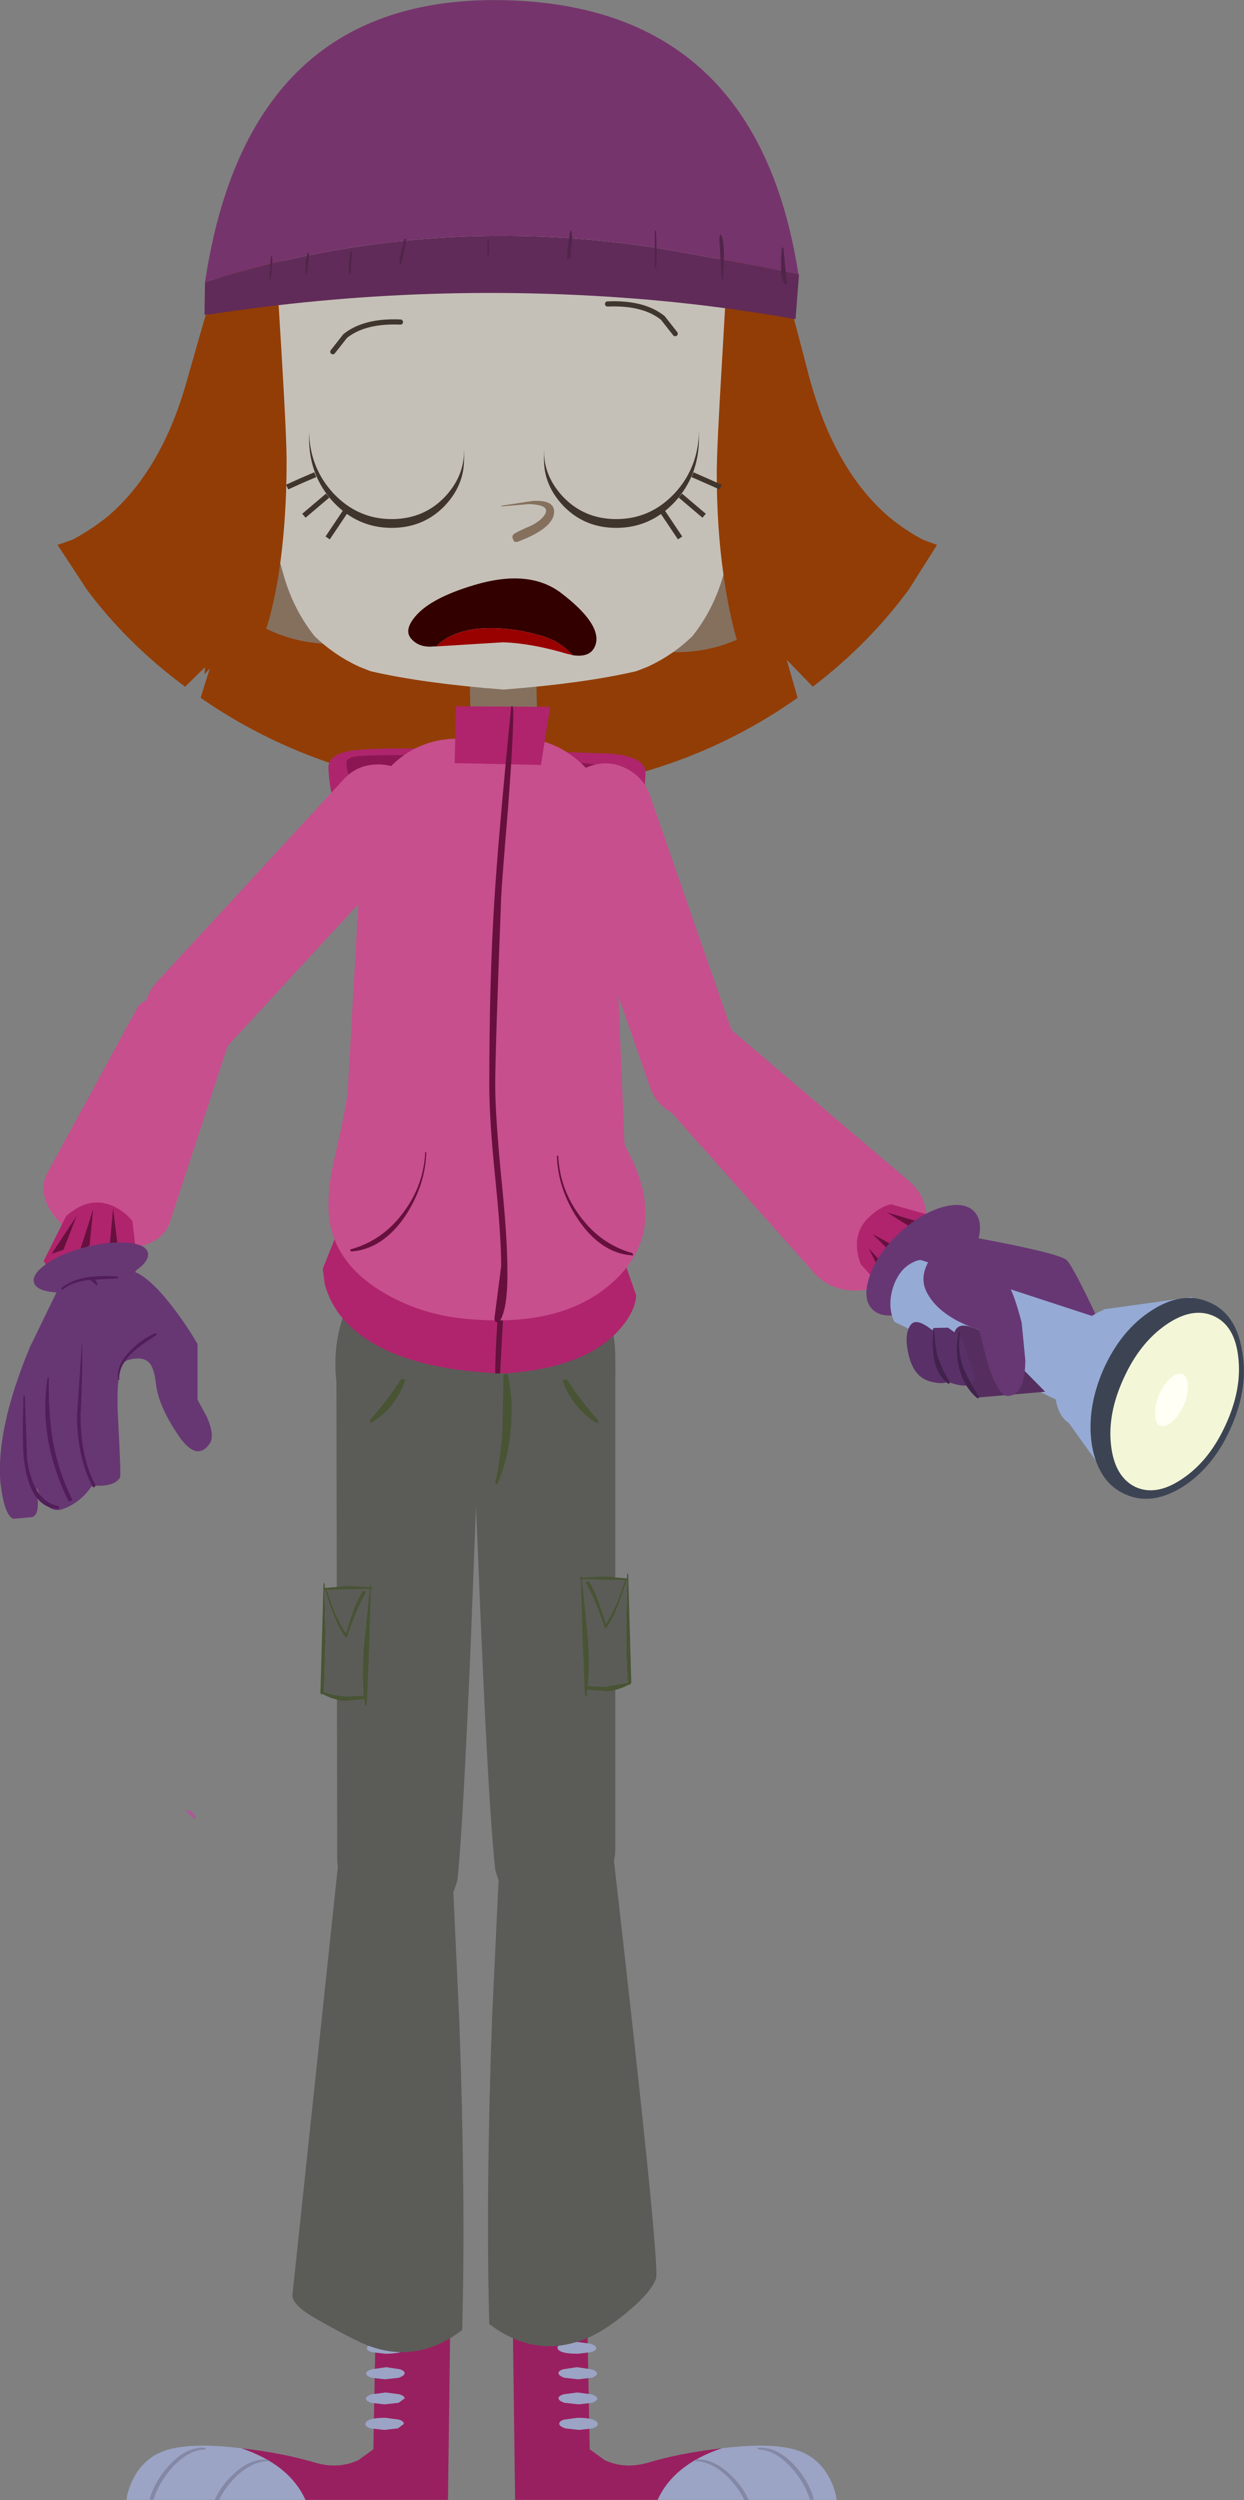 <?xml version="1.0" encoding="UTF-8" standalone="no"?>
<svg xmlns:xlink="http://www.w3.org/1999/xlink" height="484.05px" width="240.9px" xmlns="http://www.w3.org/2000/svg">
  <rect width="100%" height="100%" fill="#808080" stroke="none"/>
  <g transform="matrix(1.0, 0.0, 0.0, 1.0, -475.4, -447.25)">
    <path d="M629.3 509.55 L632.15 520.4 Q636.95 538.15 647.45 547.25 650.7 549.95 654.15 551.75 L656.85 552.75 651.35 561.45 Q643.6 571.95 632.8 580.2 L627.75 575.0 629.85 582.35 Q613.1 594.2 592.45 598.6 584.5 600.25 576.35 600.85 L576.35 601.1 573.0 601.0 570.45 601.1 570.45 600.95 Q561.3 600.3 552.65 598.6 531.3 594.2 514.25 582.35 L516.55 575.0 511.25 580.2 Q500.1 571.95 492.25 561.45 L486.55 552.75 489.4 551.75 Q492.85 549.95 496.25 547.25 506.9 538.15 511.75 520.4 L514.85 509.55 Q517.4 500.9 520.95 493.7 L623.2 493.7 Q626.6 500.9 629.3 509.55" fill="#923d06" fill-rule="evenodd" stroke="none"/>
    <path d="M615.2 921.25 Q605.85 924.4 602.75 931.25 L575.15 931.25 574.7 896.8 589.15 897.3 589.6 921.45 592.5 923.55 Q596.3 925.3 600.65 924.1 607.15 922.15 615.2 921.25" fill="#992060" fill-rule="evenodd" stroke="none"/>
    <path d="M629.15 921.45 Q633.85 922.75 636.1 927.15 637.2 929.35 637.4 931.25 L602.75 931.25 Q605.85 924.4 615.2 921.25 624.15 920.15 629.15 921.45" fill="#9ba4c5" fill-rule="evenodd" stroke="none"/>
    <path d="M590.85 901.8 Q590.95 902.35 589.85 902.65 L587.3 902.95 Q583.5 902.95 583.35 901.8 583.3 901.35 584.4 901.0 L587.05 900.65 589.7 901.0 Q590.8 901.35 590.85 901.8" fill="#9ba4c5" fill-rule="evenodd" stroke="none"/>
    <path d="M584.5 905.95 L587.1 905.55 589.85 905.95 Q590.95 906.25 591.0 906.75 591.05 907.2 590.0 907.6 L587.35 907.9 584.65 907.6 Q583.6 907.2 583.55 906.75 583.5 906.25 584.5 905.95" fill="#9ba4c5" fill-rule="evenodd" stroke="none"/>
    <path d="M584.55 910.8 L587.2 910.45 589.9 910.8 Q591.0 911.15 591.05 911.6 591.1 912.05 590.05 912.45 L587.45 912.75 584.7 912.45 Q583.6 912.05 583.55 911.6 583.5 911.15 584.55 910.8" fill="#9ba4c5" fill-rule="evenodd" stroke="none"/>
    <path d="M584.65 915.7 L587.25 915.35 Q591.0 915.35 591.15 916.55 591.2 917.0 590.2 917.4 L587.5 917.7 584.85 917.4 Q583.75 917.0 583.7 916.55 583.65 916.0 584.65 915.7" fill="#9ba4c5" fill-rule="evenodd" stroke="none"/>
    <path d="M619.55 931.3 Q618.35 928.75 616.1 926.6 613.1 923.8 610.1 923.75 L609.95 923.6 Q609.95 923.45 610.1 923.45 613.35 923.2 616.5 926.05 619.1 928.35 620.4 931.3 L619.55 931.3" fill="#8488a5" fill-rule="evenodd" stroke="none"/>
    <path d="M622.3 921.5 L622.1 921.3 Q622.1 921.15 622.25 921.15 625.6 920.9 628.75 924.05 631.65 926.9 632.9 930.7 633.1 931.15 632.75 931.2 632.35 931.4 632.15 930.95 631.0 927.5 628.35 924.7 625.35 921.55 622.3 921.5" fill="#8488a5" fill-rule="evenodd" stroke="none"/>
    <path d="M522.1 921.25 Q531.45 924.4 534.55 931.25 L562.15 931.25 562.6 896.8 548.15 897.3 547.7 921.45 544.8 923.55 Q541.0 925.3 536.65 924.1 530.15 922.15 522.1 921.25" fill="#992060" fill-rule="evenodd" stroke="none"/>
    <path d="M508.15 921.45 Q503.45 922.75 501.2 927.15 500.1 929.35 499.9 931.25 L534.55 931.25 Q531.45 924.4 522.1 921.25 513.15 920.15 508.15 921.45" fill="#9ba4c5" fill-rule="evenodd" stroke="none"/>
    <path d="M546.45 901.8 Q546.35 902.35 547.45 902.65 L550.0 902.95 Q553.8 902.95 553.95 901.8 554.0 901.35 552.9 901.0 L550.25 900.65 547.6 901.0 Q546.5 901.35 546.45 901.8" fill="#9ba4c5" fill-rule="evenodd" stroke="none"/>
    <path d="M552.8 905.95 L550.2 905.55 547.45 905.95 Q546.35 906.25 546.3 906.75 546.25 907.2 547.3 907.6 L549.95 907.9 552.65 907.6 Q553.7 907.2 553.75 906.75 553.8 906.25 552.8 905.95" fill="#9ba4c5" fill-rule="evenodd" stroke="none"/>
    <path d="M552.75 910.8 L550.1 910.45 547.4 910.8 Q546.3 911.15 546.25 911.6 546.2 912.05 547.25 912.45 L549.85 912.75 552.6 912.45 553.75 911.6 Q553.8 911.15 552.75 910.8" fill="#9ba4c5" fill-rule="evenodd" stroke="none"/>
    <path d="M552.65 915.7 L550.05 915.35 Q546.3 915.35 546.15 916.55 546.1 917.0 547.1 917.4 L549.8 917.7 552.45 917.4 553.6 916.55 Q553.65 916.0 552.65 915.7" fill="#9ba4c5" fill-rule="evenodd" stroke="none"/>
    <path d="M517.8 931.3 Q519.0 928.75 521.25 926.6 524.25 923.8 527.25 923.75 L527.4 923.6 527.25 923.45 Q524.0 923.2 520.85 926.05 518.25 928.35 516.95 931.3 L517.8 931.3" fill="#8488a5" fill-rule="evenodd" stroke="none"/>
    <path d="M515.1 921.5 L515.25 921.3 515.15 921.15 Q511.8 920.9 508.65 924.05 505.75 926.9 504.5 930.7 504.3 931.15 504.65 931.2 505.05 931.4 505.2 930.95 506.4 927.5 509.0 924.7 512.05 921.55 515.1 921.5" fill="#8488a5" fill-rule="evenodd" stroke="none"/>
    <path d="M539.0 595.85 Q538.95 592.7 545.8 592.35 551.9 591.95 565.75 592.35 L569.7 592.5 573.65 592.5 593.6 593.15 Q600.5 593.75 600.4 596.9 600.25 606.05 590.75 628.55 580.35 653.3 572.25 656.05 L569.7 656.3 567.15 656.0 Q559.1 652.95 548.65 627.85 539.2 605.0 539.0 595.85" fill="#ae256d" fill-rule="evenodd" stroke="none"/>
    <path d="M542.5 595.7 L542.5 594.9 Q542.5 594.15 543.65 593.8 545.75 593.3 559.8 593.5 L584.95 594.65 Q594.4 595.45 595.0 596.55 L595.0 598.2 Q571.55 596.05 561.25 599.2 543.75 600.7 543.15 598.35 L542.5 595.7" fill="#8c1653" fill-rule="evenodd" stroke="none"/>
    <path d="M594.55 712.45 L594.55 805.55 Q594.55 808.65 591.45 811.75 588.45 814.8 584.35 816.2 573.95 819.7 571.3 809.2 570.1 798.4 568.55 762.45 L567.15 728.85 594.55 712.45" fill="#5b5c57" fill-rule="evenodd" stroke="none"/>
    <path d="M589.0 753.45 Q588.8 753.75 589.0 754.0 590.85 757.3 592.45 762.25 592.5 762.65 592.85 762.35 594.85 759.7 596.75 753.2 L596.85 753.2 596.65 762.55 Q596.65 768.5 596.95 773.0 L592.6 773.85 589.25 773.7 Q589.65 769.5 589.2 763.85 L588.1 753.0 596.4 753.2 Q594.55 759.1 592.7 761.6 590.95 755.6 589.4 753.4 L589.0 753.45 M588.1 752.7 L588.1 752.35 Q587.85 752.1 587.9 752.35 L587.9 752.7 587.65 752.75 587.65 753.0 587.9 753.0 588.2 763.9 588.6 773.65 588.6 773.8 588.6 774.05 588.7 775.4 588.9 775.65 589.05 775.45 589.1 774.35 593.1 774.7 Q595.25 774.45 597.15 773.4 L597.35 773.45 597.65 773.05 597.05 751.95 597.0 751.85 596.85 752.0 596.8 752.85 592.3 752.45 588.1 752.7" fill="#485434" fill-rule="evenodd" stroke="none"/>
    <path d="M589.0 753.45 L589.4 753.4 Q590.95 755.6 592.7 761.6 594.55 759.1 596.4 753.2 L588.1 753.0 589.2 763.85 Q589.65 769.5 589.25 773.7 L592.6 773.85 596.95 773.0 Q596.65 768.5 596.65 762.55 L596.85 753.2 596.75 753.2 Q594.85 759.7 592.85 762.35 592.5 762.65 592.45 762.25 590.85 757.3 589.0 754.0 588.8 753.75 589.0 753.45" fill="#5b5c57" fill-rule="evenodd" stroke="none"/>
    <path d="M594.0 804.95 Q603.25 885.7 602.45 888.35 601.6 890.85 597.45 894.4 593.3 897.95 589.75 899.65 579.5 904.3 570.15 897.2 569.45 872.05 570.7 837.65 L572.1 808.2 Q573.8 803.25 577.4 800.3 584.5 794.55 594.0 804.95" fill="#5b5c57" fill-rule="evenodd" stroke="none"/>
    <path d="M540.55 714.3 L567.9 730.7 566.6 764.4 Q565.1 800.3 564.0 811.15 561.3 821.55 550.9 818.0 546.85 816.65 543.85 813.6 540.75 810.45 540.7 807.45 L540.55 714.3" fill="#5b5c57" fill-rule="evenodd" stroke="none"/>
    <path d="M547.0 754.55 L547.0 754.2 Q547.25 753.95 547.2 754.2 L547.2 754.55 547.45 754.6 547.45 754.85 547.2 754.85 546.9 765.75 546.5 775.5 546.5 775.65 546.5 775.9 546.4 777.25 546.2 777.5 546.05 777.3 546.0 776.2 542.0 776.55 Q539.85 776.3 537.95 775.25 L537.75 775.3 Q537.45 775.25 537.45 774.9 L538.05 753.8 538.1 753.7 538.25 753.85 538.3 754.7 542.8 754.3 547.0 754.55 M546.1 755.3 Q546.3 755.6 546.1 755.85 544.25 759.15 542.65 764.1 542.6 764.5 542.25 764.2 540.25 761.55 538.35 755.05 L538.25 755.05 538.45 764.4 538.15 774.85 Q540.75 775.65 542.5 775.7 L545.85 775.55 Q545.45 771.35 545.9 765.7 L547.0 754.85 538.7 755.05 Q540.55 760.95 542.4 763.45 544.15 757.45 545.7 755.25 L546.1 755.3" fill="#485434" fill-rule="evenodd" stroke="none"/>
    <path d="M546.1 755.3 L545.7 755.25 Q544.15 757.45 542.4 763.45 540.55 760.95 538.7 755.05 L547.0 754.85 545.9 765.7 Q545.45 771.35 545.85 775.55 L542.5 775.7 Q540.75 775.65 538.15 774.85 L538.45 764.4 538.25 755.05 538.35 755.05 Q540.25 761.55 542.25 764.2 542.6 764.5 542.65 764.1 544.25 759.15 546.1 755.85 546.3 755.6 546.1 755.3" fill="#5b5c57" fill-rule="evenodd" stroke="none"/>
    <path d="M540.35 711.35 Q540.35 700.15 548.15 692.3 555.9 684.35 566.95 684.35 578.15 684.35 586.25 691.65 594.55 699.15 594.55 710.1 594.95 726.75 586.45 733.4 580.05 738.35 566.95 738.35 555.9 738.35 548.15 730.45 540.35 722.5 540.35 711.35" fill="#5b5c57" fill-rule="evenodd" stroke="none"/>
    <path d="M572.9 713.6 Q572.95 713.25 573.3 713.2 573.6 713.15 573.75 713.5 574.85 718.55 574.3 724.2 573.75 730.0 571.7 734.6 L571.4 734.6 571.3 734.35 Q572.35 729.75 572.7 724.1 L572.9 713.6" fill="#485434" fill-rule="evenodd" stroke="none"/>
    <path d="M552.95 714.45 Q553.2 714.15 553.6 714.3 553.95 714.45 553.8 714.75 551.8 720.0 547.4 722.65 L547.0 722.55 Q546.85 722.35 547.0 722.2 550.4 718.4 552.95 714.45" fill="#485434" fill-rule="evenodd" stroke="none"/>
    <path d="M585.3 714.5 Q585.05 714.2 584.65 714.35 584.3 714.5 584.45 714.8 586.45 720.05 590.85 722.7 591.05 722.85 591.25 722.6 L591.25 722.25 Q587.85 718.45 585.3 714.5" fill="#485434" fill-rule="evenodd" stroke="none"/>
    <path d="M541.1 806.1 Q550.55 795.7 557.65 801.5 561.3 804.4 563.0 809.35 L564.35 838.8 Q565.6 873.2 564.9 898.35 555.6 905.45 545.3 900.8 541.75 899.1 536.75 896.25 531.65 893.4 532.05 891.35 L541.1 806.1" fill="#5b5c57" fill-rule="evenodd" stroke="none"/>
    <path d="M511.4 797.95 Q511.25 797.8 511.45 797.8 512.75 797.65 513.3 799.2 L513.25 799.4 513.1 799.4 511.4 797.95" fill="#ae5798" fill-rule="evenodd" stroke="none"/>
    <path d="M571.3 713.1 Q549.95 712.0 541.75 702.5 539.25 699.45 538.3 695.9 L537.9 692.9 543.25 679.55 596.15 691.05 598.6 698.05 Q598.4 701.35 595.05 705.0 588.45 712.1 573.25 713.15 L573.1 713.15 572.25 713.1 572.85 702.05 573.4 690.7 Q573.4 688.2 572.8 686.65 L572.45 686.65 571.95 699.85 Q571.3 708.45 571.3 713.1" fill="#b0246d" fill-rule="evenodd" stroke="none"/>
    <path d="M571.3 713.1 Q571.3 708.45 571.95 699.85 L572.45 686.65 572.8 686.65 Q573.4 688.2 573.4 690.7 L572.85 702.05 572.25 713.1 572.3 713.15 571.3 713.15 571.3 713.1" fill="#67103e" fill-rule="evenodd" stroke="none"/>
    <path d="M588.25 595.3 Q593.75 600.65 593.85 608.3 L596.85 681.25 Q596.9 688.65 590.65 694.0 584.6 698.95 576.7 699.1 L565.35 699.2 Q557.3 699.4 549.65 693.65 541.6 687.7 541.5 680.3 L545.55 609.05 Q545.4 601.4 550.75 595.95 556.05 590.4 563.8 590.25 L575.05 590.05 Q582.7 590.0 588.25 595.3" fill="#c74f8d" fill-rule="evenodd" stroke="none"/>
    <path d="M573.9 652.2 Q583.35 649.45 587.55 654.15 590.25 657.1 595.2 667.0 605.6 683.65 595.2 694.4 585.65 704.15 567.05 702.7 557.85 702.15 550.25 697.85 541.5 692.9 539.5 685.15 538.25 679.95 540.15 671.6 542.65 660.85 542.8 657.85 L573.9 652.2" fill="#c74f8d" fill-rule="evenodd" stroke="none"/>
    <path d="M557.75 670.3 L557.95 670.3 Q557.8 676.7 553.9 682.65 549.5 689.1 543.45 689.55 L543.25 689.4 Q543.15 689.2 543.4 689.1 549.5 687.4 553.5 682.0 557.45 676.75 557.75 670.3" fill="#67103e" fill-rule="evenodd" stroke="none"/>
    <path d="M579.55 591.8 L566.7 592.1 566.25 574.7 579.15 574.3 579.55 591.8" fill="#85705e" fill-rule="evenodd" stroke="none"/>
    <path d="M580.15 595.35 L563.45 595.0 563.7 584.0 581.95 584.1 580.15 595.35" fill="#b0246d" fill-rule="evenodd" stroke="none"/>
    <path d="M574.8 584.9 Q574.8 590.25 573.8 603.5 572.55 618.4 572.45 621.0 571.3 651.1 571.3 657.15 571.3 663.2 572.45 675.0 573.65 686.8 573.65 692.8 573.8 701.05 571.95 703.35 L571.4 703.15 Q571.15 703.05 571.15 702.45 L572.45 692.4 Q572.45 686.5 571.3 675.3 570.15 664.05 570.15 657.35 570.15 637.35 571.1 622.1 571.85 609.65 574.4 584.0 L574.7 584.0 574.8 584.9" fill="#67103e" fill-rule="evenodd" stroke="none"/>
    <path d="M583.5 671.0 L583.25 671.0 Q583.4 677.45 587.35 683.35 591.75 689.85 597.75 690.3 598.0 690.4 598.0 690.15 L597.85 689.85 Q591.75 688.15 587.75 682.75 583.8 677.5 583.5 671.0" fill="#67103e" fill-rule="evenodd" stroke="none"/>
    <path d="M557.85 604.2 Q558.0 607.95 555.4 610.8 L519.4 649.85 Q516.75 652.85 512.6 652.85 508.9 652.85 506.35 650.4 503.5 647.85 503.35 644.0 503.2 640.2 505.8 637.35 L541.85 598.25 Q544.35 595.4 548.25 595.25 552.0 595.1 554.85 597.7 557.7 600.3 557.85 604.2" fill="#c74f8d" fill-rule="evenodd" stroke="none"/>
    <path d="M501.95 642.45 Q502.8 640.75 505.95 640.45 509.05 640.05 512.6 641.1 516.2 642.2 518.4 644.3 520.6 646.35 520.0 648.2 L508.3 683.85 Q507.1 687.4 502.7 688.5 498.25 689.65 493.15 687.7 L492.4 687.4 Q487.35 685.3 485.05 681.4 482.8 677.55 484.6 674.3 L501.95 642.45" fill="#c74f8d" fill-rule="evenodd" stroke="none"/>
    <path d="M499.65 695.65 Q496.3 698.5 492.3 697.8 488.3 697.2 485.7 694.25 L483.85 691.4 488.2 682.7 Q492.7 678.7 497.3 680.75 499.65 681.85 501.05 683.7 L502.1 692.7 Q501.25 694.25 499.65 695.65" fill="#b0246d" fill-rule="evenodd" stroke="none"/>
    <path d="M498.15 688.15 L496.5 689.9 497.3 681.2 498.15 688.15 M492.75 688.35 L490.75 689.75 493.45 681.35 492.75 688.35 M487.7 689.2 L485.4 690.0 490.25 682.65 487.7 689.2" fill="#67103e" fill-rule="evenodd" stroke="none"/>
    <path d="M487.85 694.35 L500.2 693.2 Q503.55 693.4 508.95 700.45 511.65 704.0 513.65 707.45 L513.65 718.25 515.45 721.55 Q517.05 725.2 516.0 726.75 513.3 730.6 509.45 724.4 506.05 719.2 505.6 715.15 505.25 712.15 504.35 711.15 503.1 709.75 500.2 710.55 497.7 711.25 498.25 721.65 498.85 732.9 498.65 733.3 497.5 735.2 493.25 734.85 490.9 738.3 487.45 739.45 485.3 740.15 483.65 737.75 L482.45 735.2 482.75 738.15 Q482.75 741.0 481.3 741.0 L477.95 741.3 Q476.25 740.6 475.5 734.45 474.55 724.1 481.15 708.15 L487.85 694.35" fill="#673773" fill-rule="evenodd" stroke="none"/>
    <path d="M504.05 689.8 Q504.4 691.4 501.5 693.4 498.55 695.4 494.0 696.6 489.45 697.75 485.9 697.45 482.35 697.1 481.95 695.5 481.6 693.9 484.5 691.85 487.45 689.85 492.0 688.7 496.55 687.55 500.1 687.85 503.65 688.15 504.05 689.8" fill="#673773" fill-rule="evenodd" stroke="none"/>
    <path d="M491.25 707.45 L491.3 707.45 Q491.45 712.15 491.0 721.35 491.0 729.35 493.85 734.7 493.95 735.0 493.7 735.15 493.45 735.3 493.3 735.05 490.4 729.45 490.3 721.5 L491.25 707.45" fill="#511e5a" fill-rule="evenodd" stroke="none"/>
    <path d="M484.6 714.0 L484.85 714.0 Q484.75 720.95 485.6 726.05 486.7 732.15 489.3 737.4 489.45 737.7 489.05 737.9 488.75 738.05 488.6 737.75 482.8 725.9 484.6 714.0" fill="#511e5a" fill-rule="evenodd" stroke="none"/>
    <path d="M479.95 717.5 Q480.2 717.35 480.2 717.5 L480.65 729.8 Q481.8 737.85 486.7 738.85 L486.9 739.15 486.7 739.4 Q481.3 739.15 480.1 730.3 479.65 727.3 479.95 717.5" fill="#511e5a" fill-rule="evenodd" stroke="none"/>
    <path d="M487.55 696.9 Q487.35 696.95 487.3 696.8 L487.3 696.6 Q490.7 693.8 498.25 694.4 L498.25 694.75 492.7 695.05 Q489.45 695.4 487.55 696.9" fill="#511e5a" fill-rule="evenodd" stroke="none"/>
    <path d="M492.4 694.65 Q492.25 694.5 492.45 694.5 493.75 694.35 494.3 695.9 L494.25 696.1 494.1 696.1 492.4 694.65" fill="#511e5a" fill-rule="evenodd" stroke="none"/>
    <path d="M498.5 714.4 L498.35 714.45 Q497.7 711.95 500.4 709.0 502.7 706.55 505.5 705.35 L505.75 705.45 505.65 705.75 Q502.35 707.85 500.85 709.3 498.25 711.85 498.5 714.4" fill="#511e5a" fill-rule="evenodd" stroke="none"/>
    <path d="M622.6 533.5 L617.65 535.55 Q612.1 539.65 609.25 549.45 L603.3 573.35 Q614.9 574.5 624.55 567.35 634.2 560.2 634.2 550.45 634.2 541.5 630.55 537.1 627.55 533.5 622.6 533.5" fill="#85705e" fill-rule="evenodd" stroke="none"/>
    <path d="M523.6 531.9 L528.55 533.95 Q534.1 538.05 536.95 547.85 L542.9 571.75 Q531.3 572.9 521.65 565.75 512.0 558.6 512.0 548.85 512.0 539.9 515.65 535.5 518.65 531.9 523.6 531.9" fill="#85705e" fill-rule="evenodd" stroke="none"/>
    <path d="M587.35 472.65 Q594.7 472.65 600.45 476.35 615.6 488.5 618.05 508.3 L618.45 511.85 Q619.2 519.85 618.75 528.2 L618.65 529.6 618.75 529.6 618.45 532.0 618.3 533.45 618.2 533.7 617.45 547.4 Q617.2 551.8 616.2 556.05 L615.5 558.5 Q613.65 565.15 609.5 570.4 605.7 574.1 600.8 576.35 L598.6 577.2 Q588.5 579.55 572.95 580.75 L572.85 580.75 Q557.3 579.55 547.15 577.2 L545.0 576.35 Q540.1 574.1 536.3 570.4 532.15 565.15 530.3 558.5 L529.6 556.05 Q528.6 551.8 528.35 547.4 L528.35 547.35 527.6 533.7 527.5 533.45 Q527.25 532.6 527.35 532.0 L527.05 529.6 527.1 529.6 527.05 528.2 Q526.6 519.85 527.35 511.85 L527.75 508.3 Q530.2 488.5 545.3 476.35 551.1 472.65 558.45 472.65 L565.3 473.45 565.15 480.05 568.55 480.05 568.6 474.3 572.85 474.2 572.95 474.2 577.15 474.3 577.25 480.05 580.65 480.05 580.5 473.45 587.35 472.65" fill="#c5c0b7" fill-rule="evenodd" stroke="none"/>
    <path d="M617.65 495.05 Q620.7 497.45 624.6 504.7 634.85 523.55 634.85 543.15 634.85 548.2 633.3 558.5 L632.5 563.55 Q630.4 576.8 628.95 568.15 L620.6 577.8 Q619.05 574.5 617.65 569.6 616.3 564.35 615.5 558.5 614.2 549.4 614.2 538.85 614.2 534.0 615.2 517.5 L616.1 501.8 Q616.1 501.05 615.2 499.2 L614.35 497.25 Q614.35 492.65 617.65 495.05 M528.95 499.6 L529.9 515.25 Q530.9 531.75 530.9 536.6 530.9 548.5 529.35 558.5 528.6 563.15 527.45 567.4 525.65 574.0 523.8 568.1 L515.0 577.8 515.15 575.65 512.95 561.3 512.55 558.5 Q510.6 546.5 510.6 540.95 510.6 521.35 520.65 502.45 524.5 495.2 527.5 492.8 530.75 490.4 530.75 495.05 L529.9 496.95 Q528.95 498.8 528.95 499.6" fill="#923d06" fill-rule="evenodd" stroke="none"/>
    <path d="M581.0 546.7 Q581.85 544.95 577.75 544.85 L572.55 545.3 Q572.4 545.3 572.55 545.15 L578.45 544.25 Q582.9 543.95 582.7 546.55 582.45 549.55 575.75 552.1 574.95 552.4 574.75 551.65 574.4 550.95 575.05 550.55 575.95 550.0 578.3 549.0 580.35 547.95 581.0 546.7" fill="#85705e" fill-rule="evenodd" stroke="none"/>
    <path d="M618.9 501.3 L619.05 498.95 619.35 498.95 620.05 506.15 Q619.1 505.85 618.9 503.75 L618.9 501.3 M607.85 500.65 L607.65 505.05 607.4 505.05 606.95 497.25 Q606.95 496.55 607.25 496.4 607.85 497.2 607.85 500.65 M562.25 497.2 Q562.45 498.65 562.25 500.45 L562.05 500.45 562.05 497.2 562.25 497.2 M546.3 497.65 L545.85 499.8 Q545.4 501.5 545.3 502.3 L545.05 502.3 545.05 500.9 546.0 497.2 546.25 497.2 546.3 497.65 M594.45 495.65 L594.65 495.65 Q594.9 498.8 594.75 502.8 L594.45 502.9 594.45 495.65 M578.1 500.95 L577.45 501.2 Q577.7 497.5 578.1 495.65 L578.3 495.65 578.45 496.9 578.1 500.95 M527.5 500.5 L527.1 504.15 526.85 504.15 526.85 501.6 527.2 499.95 527.4 499.95 527.5 500.5 M535.8 500.2 L535.5 504.05 535.2 504.15 Q535.2 501.1 535.5 499.65 L535.75 499.65 535.8 500.2 M520.4 501.6 L520.1 505.0 519.8 505.05 520.1 500.6 520.3 500.6 520.4 501.6" fill="#51244a" fill-rule="evenodd" stroke="none"/>
    <path d="M630.1 500.6 L630.1 500.75 630.1 500.6 M515.85 508.15 L515.0 508.25 515.0 508.0 515.85 508.15 M515.1 501.9 Q523.5 445.85 573.65 447.3 622.0 448.7 630.0 500.3 L622.3 498.8 604.7 495.6 Q558.9 488.0 515.1 501.9" fill="#76346c" fill-rule="evenodd" stroke="none"/>
    <path d="M630.0 500.3 L630.1 500.3 630.1 500.6 630.1 500.75 629.45 509.05 Q615.45 506.55 601.25 505.3 558.35 501.6 515.85 508.15 L515.0 508.0 515.1 501.9 Q558.9 488.0 604.7 495.6 L622.3 498.8 630.0 500.3" fill="#602b58" fill-rule="evenodd" stroke="none"/>
    <path d="M626.65 497.55 L626.8 495.2 627.1 495.2 627.8 502.4 Q626.85 502.1 626.65 500.0 L626.65 497.55 M615.6 496.9 L615.4 501.3 615.15 501.3 614.7 493.5 Q614.7 492.8 615.0 492.65 615.6 493.45 615.6 496.9 M570.0 493.45 Q570.2 494.9 570.0 496.7 L569.8 496.7 569.8 493.45 570.0 493.45 M554.05 493.9 L553.6 496.05 553.05 498.55 552.8 498.55 552.8 497.15 553.75 493.45 554.0 493.45 554.05 493.9 M602.2 491.9 L602.4 491.9 Q602.65 495.05 602.5 499.05 L602.2 499.15 602.2 491.9 M585.85 497.2 L585.2 497.45 Q585.45 493.75 585.85 491.9 L586.05 491.9 586.2 493.15 585.85 497.2 M535.25 496.75 L534.85 500.4 534.6 500.4 534.6 497.85 534.95 496.2 535.15 496.2 535.25 496.75 M543.55 496.45 L543.25 500.3 542.95 500.4 Q542.95 497.35 543.25 495.9 L543.5 495.9 543.55 496.45 M528.15 497.85 L527.85 501.25 527.55 501.3 527.85 496.85 528.05 496.85 528.15 497.85" fill="#51244a" fill-rule="evenodd" stroke="none"/>
    <path d="M596.6 596.0 Q600.05 597.7 601.3 601.35 L618.75 651.55 Q620.05 655.4 618.1 658.95 616.4 662.05 612.95 663.35 609.3 664.6 605.95 662.9 602.45 661.2 601.25 657.65 L583.8 607.4 Q582.55 603.8 584.25 600.35 585.95 596.95 589.6 595.6 593.2 594.3 596.6 596.0" fill="#c74f8d" fill-rule="evenodd" stroke="none"/>
    <path d="M614.25 644.3 L651.35 675.85 Q655.0 678.9 654.9 683.85 654.85 688.85 651.05 692.8 L650.5 693.35 Q646.4 697.05 641.35 697.1 636.25 697.2 633.1 693.75 L602.05 658.85 Q600.45 657.0 601.0 653.8 601.45 650.55 603.85 647.6 606.25 644.7 609.25 643.65 612.35 642.65 614.25 644.3" fill="#c74f8d" fill-rule="evenodd" stroke="none"/>
    <path d="M643.8 682.8 Q645.65 681.0 647.9 680.4 L656.6 682.85 658.45 686.35 Q659.85 690.4 657.7 693.9 655.6 697.35 651.8 698.65 L648.5 699.3 642.05 691.95 Q640.0 686.25 643.8 682.8" fill="#b0246d" fill-rule="evenodd" stroke="none"/>
    <path d="M653.35 685.85 L647.2 682.0 654.35 684.1 653.35 685.85 M648.65 694.5 L646.8 695.4 643.65 688.95 648.65 694.5 M650.95 689.8 L649.6 691.35 644.35 686.15 650.95 689.8" fill="#67103e" fill-rule="evenodd" stroke="none"/>
    <path d="M664.1 681.85 Q666.0 683.95 664.55 688.2 663.0 692.35 658.9 696.3 654.85 700.15 650.6 701.45 646.25 702.75 644.25 700.65 642.35 698.6 643.8 694.35 645.25 690.1 649.35 686.15 653.45 682.3 657.75 681.0 662.1 679.75 664.1 681.85" fill="#673773" fill-rule="evenodd" stroke="none"/>
    <path d="M658.6 685.85 Q680.45 689.7 682.0 691.25 683.5 692.8 690.25 707.45 L668.85 705.9 658.6 685.85" fill="#673773" fill-rule="evenodd" stroke="none"/>
    <path d="M653.75 691.2 L687.4 702.2 681.2 718.85 648.65 703.2 Q648.2 702.5 647.95 701.2 647.5 698.6 648.6 695.75 649.75 692.95 651.9 691.8 652.9 691.2 653.75 691.2" fill="#95aad5" fill-rule="evenodd" stroke="none"/>
    <path d="M694.7 715.0 Q692.7 719.65 689.3 722.05 685.9 724.45 683.15 723.2 680.35 721.95 679.8 717.85 679.3 713.8 681.2 709.25 683.2 704.6 686.6 702.2 690.0 699.8 692.8 701.05 695.55 702.3 696.1 706.4 696.7 710.45 694.7 715.0" fill="#95aad5" fill-rule="evenodd" stroke="none"/>
    <path d="M691.45 735.4 L680.65 720.35 689.1 700.75 706.35 698.35 691.45 735.4" fill="#95aad5" fill-rule="evenodd" stroke="none"/>
    <path d="M713.9 723.35 Q710.6 731.05 704.6 735.0 698.55 738.85 693.4 736.6 688.25 734.4 686.9 727.35 685.7 720.25 689.0 712.55 692.4 704.85 698.35 701.0 704.35 697.1 709.5 699.35 714.7 701.5 715.9 708.6 717.25 715.65 713.9 723.35" fill="#3c4454" fill-rule="evenodd" stroke="none"/>
    <path d="M712.75 723.1 Q709.6 730.0 704.5 733.45 699.4 737.0 695.3 735.15 691.25 733.2 690.55 727.05 689.85 720.95 693.0 714.1 696.1 707.25 701.25 703.7 706.35 700.2 710.45 702.05 714.55 703.9 715.2 710.1 715.9 716.25 712.75 723.1" fill="#f3f7d7" fill-rule="evenodd" stroke="none"/>
    <path d="M704.6 719.35 Q703.75 721.35 702.4 722.5 701.1 723.65 700.1 723.25 699.1 722.9 699.1 721.1 699.05 719.35 699.85 717.25 700.7 715.25 702.05 714.1 703.35 712.95 704.35 713.3 705.35 713.8 705.45 715.55 705.5 717.25 704.6 719.35" fill="#fffff5" fill-rule="evenodd" stroke="none"/>
    <path d="M664.95 717.8 L662.6 714.45 Q660.25 710.45 660.05 707.2 659.85 703.8 662.15 703.9 663.15 703.9 666.7 705.45 L677.8 716.7 664.95 717.8" fill="#552e5f" fill-rule="evenodd" stroke="none"/>
    <path d="M660.15 686.15 L669.85 694.9 Q671.4 696.2 673.25 703.35 L673.95 710.6 Q673.9 717.8 670.2 717.5 668.25 716.55 666.5 710.55 L665.0 704.7 Q663.1 704.15 660.85 703.0 656.35 700.6 654.75 697.2 653.15 693.8 656.45 689.65 658.15 687.55 660.15 686.15" fill="#673773" fill-rule="evenodd" stroke="none"/>
    <path d="M661.6 706.2 L664.15 713.6 Q664.3 714.3 663.85 714.85 663.0 716.0 660.05 715.15 656.9 714.3 655.9 710.05 655.0 706.3 656.2 704.35 L659.0 704.3 661.6 706.2" fill="#593068" fill-rule="evenodd" stroke="none"/>
    <path d="M657.05 705.7 L659.6 713.15 Q659.75 713.85 659.3 714.4 658.45 715.5 655.5 714.7 652.35 713.85 651.35 709.55 650.45 705.75 651.65 703.9 652.45 702.6 654.45 703.75 655.5 704.35 657.05 705.7" fill="#593068" fill-rule="evenodd" stroke="none"/>
    <path d="M661.1 705.15 L661.3 705.2 Q660.75 708.55 661.85 711.8 662.6 713.85 664.95 717.7 L664.95 717.95 664.65 717.95 Q662.1 715.85 661.15 712.1 660.25 708.55 661.1 705.15" fill="#41224d" fill-rule="evenodd" stroke="none"/>
    <path d="M656.15 704.9 Q656.45 704.75 656.35 704.9 656.35 707.6 657.05 710.15 L658.05 712.55 659.3 714.85 659.3 715.1 659.0 715.15 Q655.45 712.55 656.15 704.9" fill="#41224d" fill-rule="evenodd" stroke="none"/>
    <path d="M586.3 574.1 Q583.65 571.1 579.35 570.1 573.45 568.45 567.6 569.0 562.45 569.7 559.9 572.4 L559.5 572.4 Q556.8 572.7 555.25 571.15 553.55 569.55 555.5 567.0 558.35 563.15 567.3 560.5 577.85 557.35 584.05 562.05 591.5 567.75 590.85 571.6 590.2 574.7 586.3 574.1" fill="#330000" fill-rule="evenodd" stroke="none"/>
    <path d="M559.9 572.4 Q562.45 569.7 567.6 569.0 573.45 568.45 579.35 570.1 583.65 571.1 586.3 574.1 L585.1 573.8 Q578.35 571.8 572.85 571.6 L559.9 572.4" fill="#990000" fill-rule="evenodd" stroke="none"/>
    <path d="M548.85 516.1 Q555.4 516.1 560.55 522.85 565.65 529.3 565.25 536.7 565.1 541.4 561.5 545.2 557.4 549.45 551.25 549.45 544.65 549.45 539.95 544.45 535.25 539.35 535.25 532.1 535.25 525.2 539.65 520.5 543.7 516.1 548.85 516.1" fill="#40352c" fill-rule="evenodd" stroke="none"/>
    <path d="M548.85 514.4 Q555.4 514.4 560.55 521.15 565.65 527.6 565.25 535.0 565.1 539.7 561.5 543.5 557.4 547.75 551.25 547.75 544.65 547.75 539.95 542.75 535.25 537.65 535.25 530.4 535.25 523.5 539.65 518.8 543.7 514.4 548.85 514.4" fill="#c5c0b7" fill-rule="evenodd" stroke="none"/>
    <path d="M539.85 515.35 L542.25 512.3 Q546.0 509.3 552.95 509.6" fill="none" stroke="#3f362d" stroke-linecap="round" stroke-linejoin="miter-clip" stroke-miterlimit="4.0" stroke-width="1.0"/>
    <path d="M536.45 539.15 Q533.7 540.3 531.0 541.55" fill="none" stroke="#40352c" stroke-linecap="butt" stroke-linejoin="miter-clip" stroke-miterlimit="4.0" stroke-width="1.0"/>
    <path d="M538.85 543.2 L534.25 547.1" fill="none" stroke="#40352c" stroke-linecap="butt" stroke-linejoin="miter-clip" stroke-miterlimit="4.0" stroke-width="1.0"/>
    <path d="M542.2 546.4 L538.85 551.4" fill="none" stroke="#40352c" stroke-linecap="butt" stroke-linejoin="miter-clip" stroke-miterlimit="4.0" stroke-width="1.0"/>
    <path d="M597.15 516.1 Q590.6 516.1 585.45 522.85 580.35 529.3 580.75 536.7 580.9 541.4 584.5 545.2 588.6 549.45 594.75 549.45 601.35 549.45 606.05 544.45 610.75 539.35 610.75 532.1 610.75 525.2 606.35 520.5 602.3 516.1 597.15 516.1" fill="#40352c" fill-rule="evenodd" stroke="none"/>
    <path d="M597.15 514.4 Q590.6 514.4 585.45 521.15 580.35 527.6 580.75 535.0 580.9 539.7 584.5 543.5 588.6 547.75 594.75 547.75 601.35 547.75 606.05 542.75 610.75 537.65 610.75 530.4 610.75 523.5 606.35 518.8 602.3 514.4 597.15 514.4" fill="#c5c0b7" fill-rule="evenodd" stroke="none"/>
    <path d="M606.15 511.85 L603.75 508.8 Q600.0 505.8 593.05 506.1" fill="none" stroke="#3f362d" stroke-linecap="round" stroke-linejoin="miter-clip" stroke-miterlimit="4.0" stroke-width="1.0"/>
    <path d="M609.5 539.15 L614.95 541.55" fill="none" stroke="#40352c" stroke-linecap="butt" stroke-linejoin="miter-clip" stroke-miterlimit="4.0" stroke-width="1.0"/>
    <path d="M607.15 543.2 L611.75 547.1" fill="none" stroke="#40352c" stroke-linecap="butt" stroke-linejoin="miter-clip" stroke-miterlimit="4.0" stroke-width="1.0"/>
    <path d="M603.75 546.4 L607.1 551.4" fill="none" stroke="#40352c" stroke-linecap="butt" stroke-linejoin="miter-clip" stroke-miterlimit="4.0" stroke-width="1.0"/>
  </g>
</svg>
